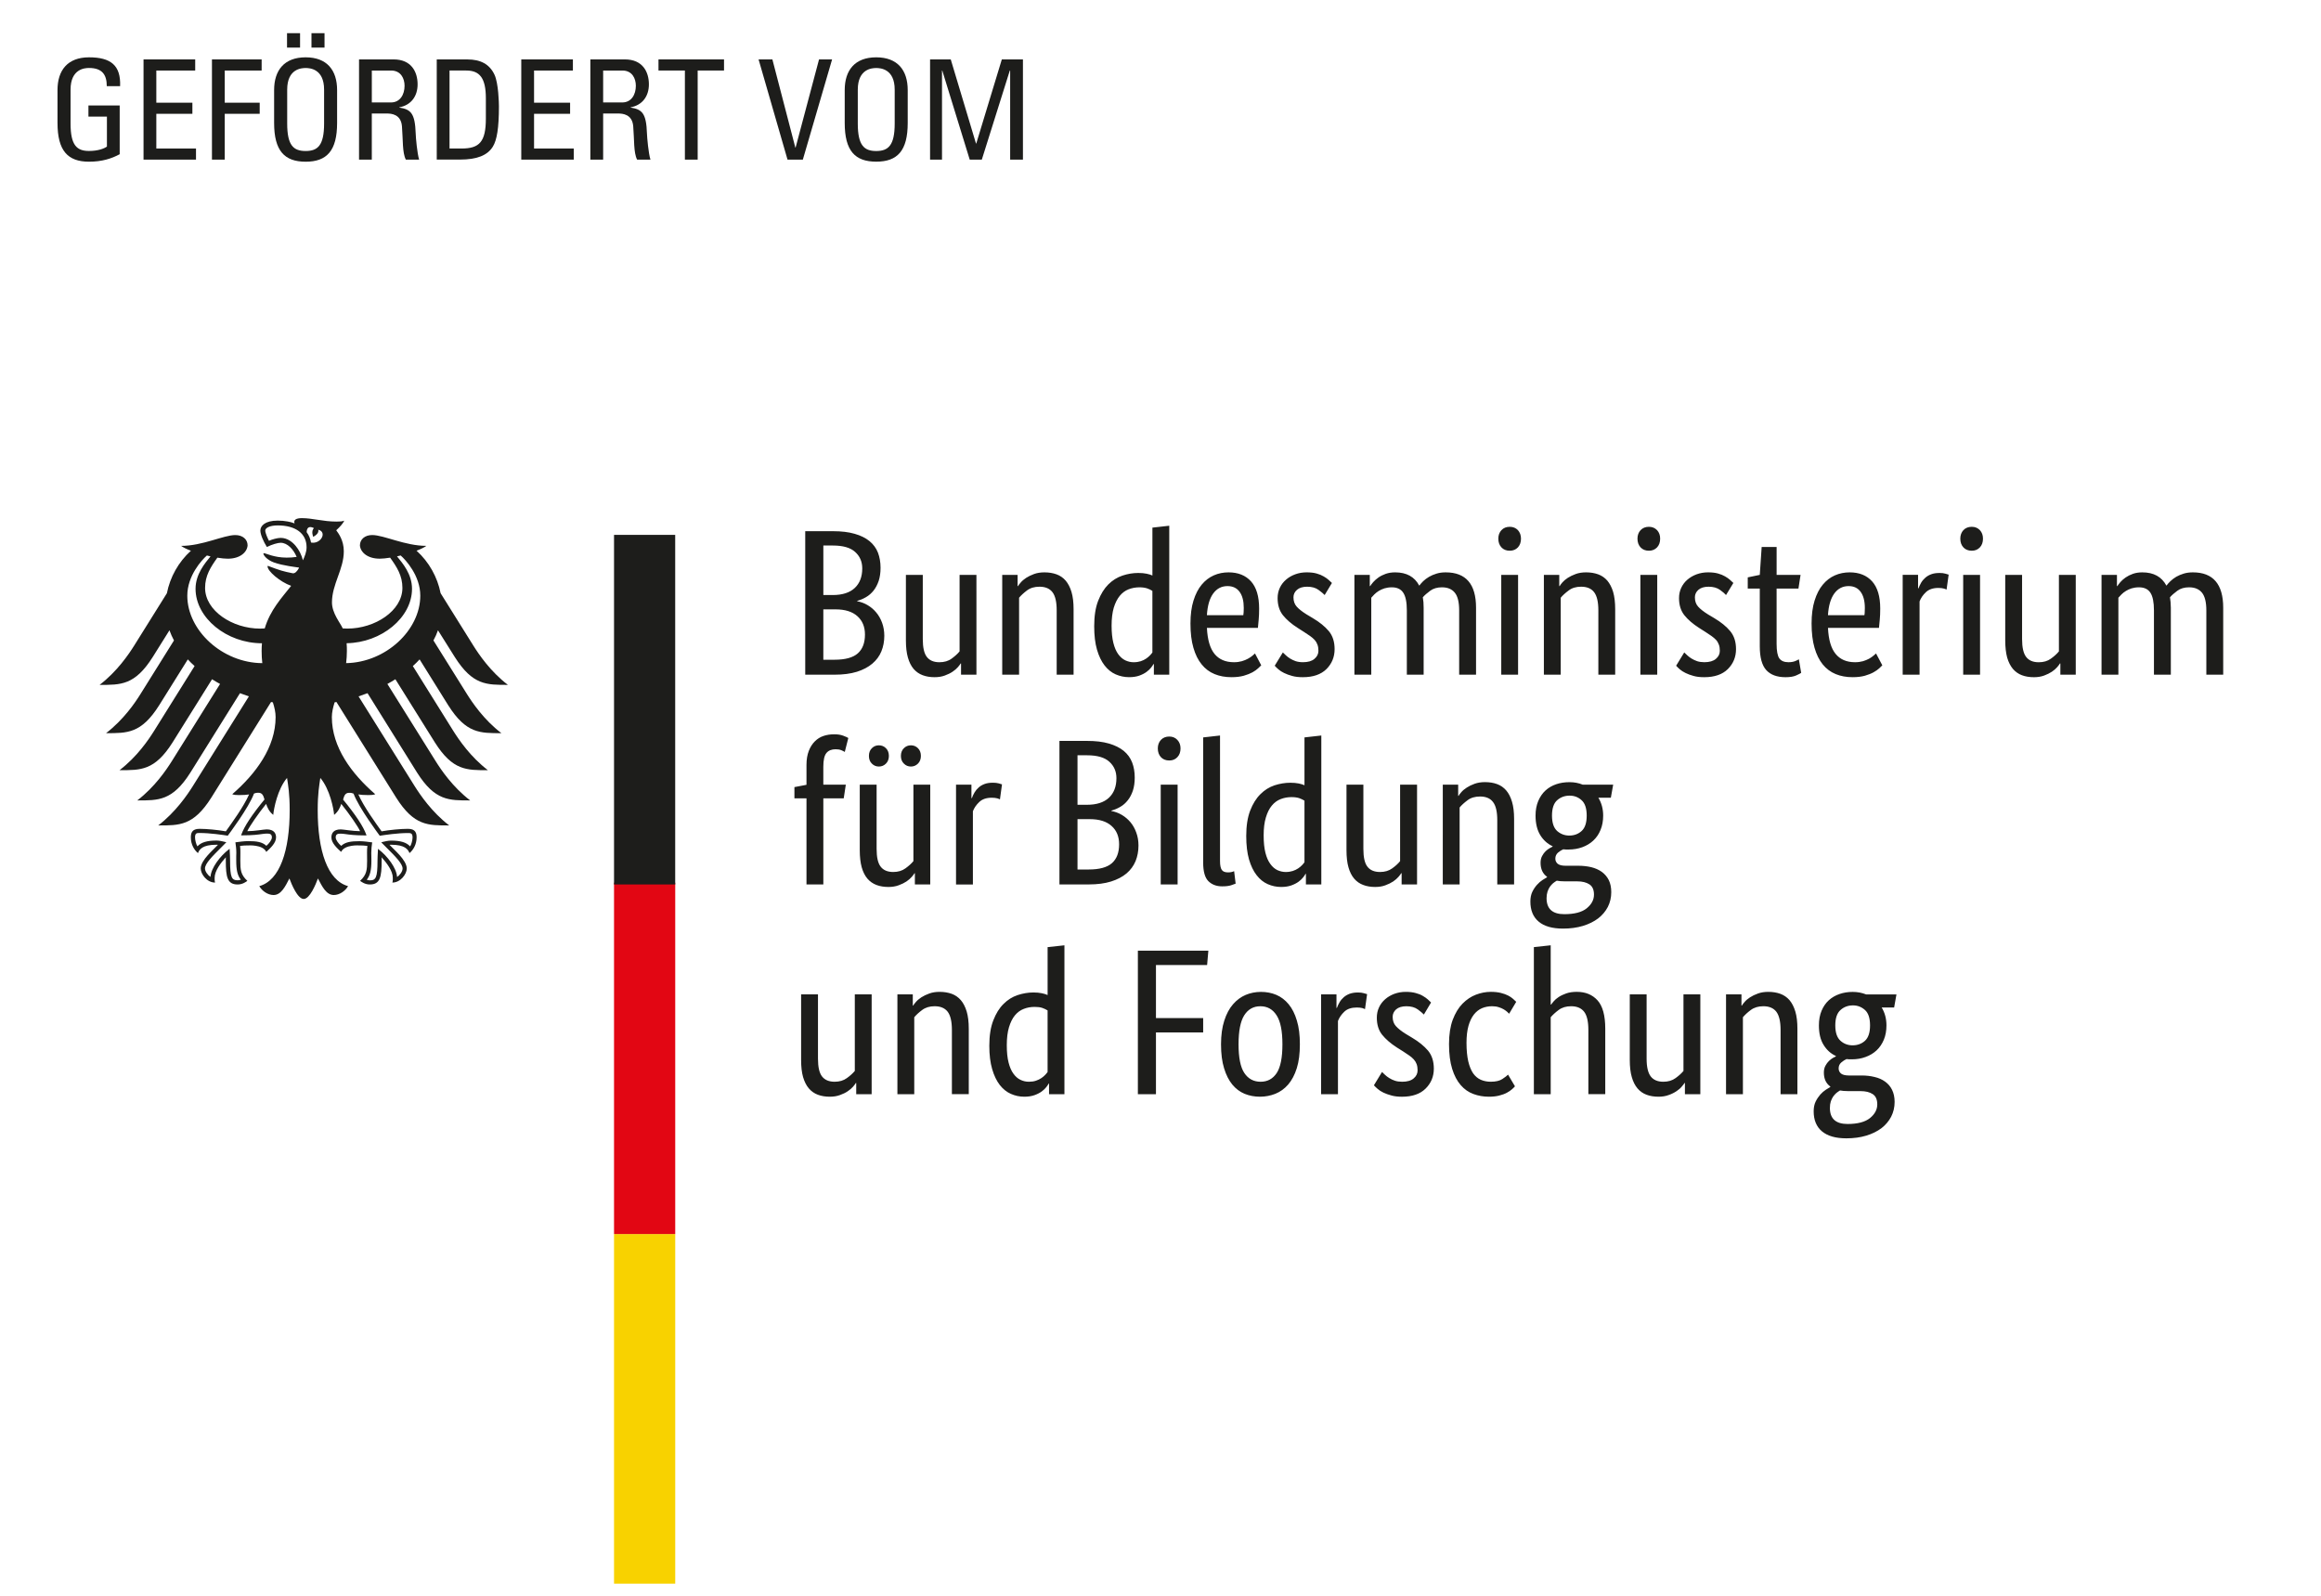 <?xml version="1.0" encoding="UTF-8"?>
<!-- Generator: Adobe Illustrator 16.0.3, SVG Export Plug-In . SVG Version: 6.00 Build 0)  -->
<svg xmlns="http://www.w3.org/2000/svg" xmlns:xlink="http://www.w3.org/1999/xlink" version="1.1" id="Ebene_4" x="0px" y="0px" width="145.456px" height="100px" viewBox="0 0 145.456 100" xml:space="preserve">
<g>
	<defs>
		<rect id="SVGID_1_" x="-12.854" y="-6.775" width="225.382" height="154.949"></rect>
	</defs>
	<clipPath id="SVGID_2_">
		<use xlink:href="#SVGID_1_" overflow="visible"></use>
	</clipPath>
	<path clip-path="url(#SVGID_2_)" fill="#1D1D1B" d="M55.184,35.581c0,0.312-0.04,0.585-0.117,0.822   c-0.081,0.234-0.186,0.436-0.32,0.606c-0.137,0.169-0.291,0.307-0.471,0.41c-0.177,0.104-0.361,0.181-0.554,0.234v0.025   c0.235,0.045,0.456,0.126,0.66,0.249c0.204,0.122,0.383,0.274,0.532,0.456c0.153,0.181,0.276,0.396,0.367,0.645   c0.09,0.25,0.138,0.519,0.138,0.816c0,0.356-0.063,0.68-0.184,0.975c-0.121,0.297-0.312,0.554-0.569,0.771   c-0.255,0.216-0.578,0.386-0.969,0.509c-0.394,0.121-0.856,0.181-1.395,0.181h-1.838v-8.992H52.2c0.529,0,0.983,0.053,1.36,0.163   c0.378,0.107,0.69,0.261,0.932,0.46c0.244,0.201,0.419,0.442,0.529,0.722C55.129,34.919,55.184,35.234,55.184,35.581 M54.037,35.62   c0-0.42-0.147-0.761-0.444-1.03c-0.294-0.27-0.762-0.404-1.393-0.404h-0.601v3.103h0.586c0.609,0,1.07-0.149,1.384-0.444   C53.882,36.55,54.037,36.14,54.037,35.62 M54.207,39.765c0-0.486-0.159-0.871-0.477-1.153c-0.317-0.283-0.77-0.425-1.362-0.425   h-0.77v3.156h0.705c0.668,0,1.153-0.133,1.453-0.397C54.058,40.679,54.207,40.284,54.207,39.765 M61.193,42.28h-0.965v-0.703   h-0.025c-0.028,0.051-0.083,0.128-0.169,0.227C59.946,41.906,59.836,42,59.7,42.092c-0.134,0.091-0.296,0.171-0.489,0.241   c-0.19,0.07-0.403,0.104-0.639,0.104c-0.278,0-0.527-0.04-0.748-0.124c-0.221-0.081-0.413-0.215-0.569-0.396   c-0.157-0.185-0.274-0.421-0.357-0.712c-0.083-0.292-0.125-0.648-0.125-1.074v-4.106h1.058v4.027c0,0.521,0.083,0.894,0.253,1.113   c0.17,0.223,0.434,0.335,0.788,0.335c0.304,0,0.562-0.075,0.77-0.229c0.208-0.151,0.374-0.302,0.495-0.452v-4.794h1.056V42.28z    M66.222,42.28v-4.027c0-0.53-0.086-0.909-0.264-1.142c-0.178-0.231-0.45-0.344-0.814-0.344c-0.313,0-0.575,0.077-0.785,0.236   c-0.206,0.155-0.371,0.308-0.493,0.454v4.823h-1.057v-6.255h0.964v0.703H63.8c0.026-0.053,0.083-0.127,0.171-0.227   c0.086-0.102,0.199-0.197,0.338-0.289c0.136-0.089,0.305-0.17,0.494-0.24c0.193-0.07,0.408-0.104,0.652-0.104   c0.28,0,0.531,0.042,0.756,0.123c0.227,0.083,0.419,0.215,0.575,0.396c0.155,0.184,0.278,0.419,0.365,0.71   c0.087,0.293,0.13,0.65,0.13,1.078v4.104H66.222z M68.573,39.245c0-0.635,0.081-1.166,0.247-1.592   c0.166-0.425,0.377-0.769,0.638-1.029s0.559-0.444,0.887-0.554c0.331-0.11,0.661-0.164,0.989-0.164c0.2,0,0.375,0.015,0.523,0.047   c0.147,0.03,0.27,0.068,0.364,0.112v-3l1.056-0.119v9.333h-0.964v-0.663h-0.025c-0.027,0.053-0.074,0.121-0.145,0.215   c-0.069,0.091-0.164,0.181-0.286,0.272c-0.121,0.09-0.274,0.17-0.456,0.236c-0.183,0.065-0.396,0.097-0.639,0.097   c-0.295,0-0.575-0.059-0.843-0.176c-0.264-0.115-0.498-0.304-0.696-0.559c-0.2-0.257-0.358-0.587-0.476-0.99   C68.63,40.307,68.573,39.817,68.573,39.245 M71.047,41.5c0.164,0,0.313-0.023,0.444-0.064c0.133-0.045,0.244-0.1,0.338-0.165   c0.096-0.066,0.176-0.132,0.241-0.202c0.067-0.07,0.116-0.13,0.15-0.181v-3.859c-0.095-0.063-0.207-0.114-0.333-0.158   c-0.126-0.041-0.285-0.066-0.475-0.066c-0.244,0-0.472,0.042-0.686,0.125c-0.212,0.083-0.396,0.221-0.552,0.409   c-0.157,0.192-0.281,0.44-0.375,0.744c-0.089,0.304-0.136,0.68-0.136,1.122c0,0.433,0.038,0.797,0.112,1.088   c0.073,0.29,0.175,0.524,0.304,0.703c0.132,0.18,0.279,0.306,0.446,0.386C70.692,41.46,70.866,41.5,71.047,41.5 M78.909,38.136   c0,0.27-0.009,0.502-0.028,0.697c-0.017,0.195-0.031,0.366-0.048,0.514h-3.196c0.035,0.739,0.194,1.283,0.477,1.631   c0.282,0.345,0.689,0.521,1.219,0.521c0.183,0,0.35-0.023,0.493-0.064c0.148-0.045,0.278-0.096,0.385-0.157   c0.112-0.061,0.202-0.123,0.278-0.186c0.071-0.058,0.125-0.107,0.161-0.142l0.391,0.743c-0.044,0.043-0.11,0.106-0.196,0.189   c-0.085,0.081-0.205,0.165-0.35,0.248c-0.149,0.081-0.331,0.153-0.548,0.216c-0.22,0.06-0.476,0.091-0.771,0.091   c-0.392,0-0.745-0.064-1.062-0.195c-0.318-0.13-0.587-0.333-0.807-0.607c-0.224-0.272-0.396-0.62-0.517-1.042   c-0.124-0.422-0.184-0.927-0.184-1.52c0-0.554,0.063-1.034,0.19-1.438c0.126-0.404,0.298-0.739,0.515-0.998   c0.217-0.261,0.471-0.454,0.756-0.58c0.285-0.127,0.595-0.189,0.926-0.189c0.598,0,1.068,0.189,1.409,0.566   C78.739,36.811,78.909,37.378,78.909,38.136 M76.927,36.728c-0.373,0-0.673,0.157-0.898,0.468   c-0.229,0.314-0.357,0.768-0.393,1.357h2.282c0.01-0.045,0.016-0.106,0.02-0.189c0.004-0.083,0.008-0.17,0.008-0.268   c0-0.435-0.087-0.77-0.262-1.009S77.257,36.728,76.927,36.728 M83.016,37.289c-0.071-0.079-0.199-0.185-0.381-0.32   c-0.181-0.134-0.42-0.202-0.716-0.202c-0.275,0-0.492,0.066-0.638,0.195c-0.148,0.13-0.22,0.287-0.22,0.469   c0,0.236,0.064,0.427,0.199,0.58c0.135,0.154,0.341,0.316,0.62,0.49l0.391,0.234c0.427,0.251,0.76,0.525,1.005,0.814   c0.243,0.293,0.363,0.669,0.363,1.129c0,0.495-0.173,0.912-0.513,1.253c-0.344,0.337-0.838,0.506-1.48,0.506   c-0.253,0-0.474-0.024-0.665-0.078c-0.193-0.052-0.358-0.113-0.504-0.184c-0.143-0.07-0.264-0.146-0.356-0.227   c-0.096-0.083-0.173-0.159-0.235-0.23l0.509-0.832c0.052,0.051,0.115,0.111,0.19,0.181c0.073,0.07,0.162,0.136,0.266,0.202   c0.104,0.064,0.222,0.119,0.351,0.165c0.133,0.042,0.282,0.064,0.457,0.064c0.312,0,0.555-0.07,0.715-0.209   c0.168-0.138,0.251-0.308,0.251-0.506c0-0.15-0.021-0.279-0.061-0.386c-0.038-0.108-0.097-0.208-0.176-0.295   c-0.079-0.085-0.173-0.167-0.288-0.248c-0.11-0.077-0.241-0.164-0.389-0.259l-0.39-0.249c-0.393-0.251-0.698-0.516-0.922-0.794   c-0.219-0.278-0.332-0.635-0.332-1.068c0-0.236,0.047-0.452,0.138-0.647s0.221-0.366,0.387-0.509   c0.163-0.143,0.356-0.256,0.579-0.338c0.221-0.081,0.459-0.123,0.71-0.123c0.243,0,0.45,0.022,0.625,0.071   c0.175,0.048,0.323,0.109,0.448,0.184c0.127,0.072,0.232,0.147,0.313,0.221c0.084,0.072,0.15,0.136,0.205,0.189L83.016,37.289z    M88.166,42.28v-4.027c0-0.513-0.075-0.883-0.225-1.108c-0.147-0.227-0.386-0.34-0.716-0.34c-0.174,0-0.327,0.025-0.464,0.066   c-0.132,0.044-0.252,0.098-0.358,0.163c-0.103,0.064-0.196,0.138-0.273,0.215c-0.079,0.08-0.144,0.147-0.193,0.208v4.823h-1.057   v-6.255h0.964v0.703h0.026c0.043-0.07,0.106-0.155,0.195-0.255c0.088-0.099,0.194-0.193,0.325-0.286   c0.129-0.09,0.282-0.166,0.456-0.228c0.176-0.061,0.371-0.091,0.588-0.091c0.711,0,1.217,0.276,1.51,0.833   c0.063-0.084,0.146-0.177,0.247-0.28c0.106-0.1,0.226-0.191,0.368-0.274c0.139-0.081,0.293-0.148,0.468-0.2   c0.172-0.054,0.366-0.079,0.573-0.079c1.271,0,1.903,0.739,1.903,2.215v4.197h-1.058v-4.027c0-0.513-0.089-0.883-0.271-1.108   c-0.182-0.227-0.453-0.34-0.808-0.34c-0.296,0-0.54,0.072-0.736,0.216c-0.196,0.146-0.353,0.28-0.463,0.41   c0.017,0.097,0.031,0.2,0.04,0.308c0.009,0.108,0.012,0.225,0.012,0.345v4.197H88.166z M95.137,42.28h-1.054v-6.255h1.054V42.28z    M94.615,34.512c-0.216,0-0.389-0.069-0.52-0.209c-0.13-0.138-0.196-0.321-0.196-0.548c0-0.216,0.066-0.393,0.196-0.533   c0.131-0.139,0.304-0.209,0.52-0.209c0.208,0,0.38,0.07,0.512,0.209c0.127,0.14,0.192,0.317,0.192,0.533   c0,0.227-0.065,0.41-0.192,0.548C94.995,34.443,94.823,34.512,94.615,34.512 M100.168,42.28v-4.027c0-0.53-0.087-0.909-0.265-1.142   c-0.177-0.231-0.45-0.344-0.816-0.344c-0.314,0-0.573,0.077-0.779,0.236c-0.211,0.155-0.375,0.308-0.498,0.454v4.823h-1.056v-6.255   h0.964v0.703h0.026c0.027-0.053,0.084-0.127,0.167-0.227c0.089-0.102,0.202-0.197,0.342-0.289c0.138-0.089,0.305-0.17,0.495-0.24   c0.191-0.07,0.408-0.104,0.652-0.104c0.279,0,0.529,0.042,0.754,0.123c0.228,0.083,0.417,0.215,0.576,0.396   c0.153,0.184,0.278,0.419,0.365,0.71c0.084,0.293,0.128,0.65,0.128,1.078v4.104H100.168z M103.858,42.28h-1.056v-6.255h1.056V42.28   z M103.336,34.512c-0.216,0-0.389-0.069-0.522-0.209c-0.128-0.138-0.194-0.321-0.194-0.548c0-0.216,0.066-0.393,0.194-0.533   c0.134-0.139,0.307-0.209,0.522-0.209c0.207,0,0.377,0.07,0.511,0.209c0.131,0.14,0.194,0.317,0.194,0.533   c0,0.227-0.063,0.41-0.194,0.548C103.713,34.443,103.543,34.512,103.336,34.512 M108.17,37.289   c-0.066-0.079-0.191-0.185-0.374-0.32c-0.185-0.134-0.425-0.202-0.719-0.202c-0.278,0-0.49,0.066-0.639,0.195   c-0.147,0.13-0.219,0.287-0.219,0.469c0,0.236,0.063,0.427,0.199,0.58c0.136,0.154,0.341,0.316,0.62,0.49l0.393,0.234   c0.424,0.251,0.759,0.525,1,0.814c0.244,0.293,0.365,0.669,0.365,1.129c0,0.495-0.173,0.912-0.515,1.253   c-0.342,0.337-0.835,0.506-1.477,0.506c-0.254,0-0.477-0.024-0.666-0.078c-0.192-0.052-0.359-0.113-0.502-0.184   c-0.143-0.07-0.264-0.146-0.358-0.227c-0.096-0.083-0.174-0.159-0.235-0.23l0.508-0.832c0.053,0.051,0.116,0.111,0.191,0.181   c0.074,0.07,0.162,0.136,0.266,0.202c0.104,0.064,0.223,0.119,0.352,0.165c0.13,0.042,0.285,0.064,0.455,0.064   c0.313,0,0.555-0.07,0.719-0.209c0.166-0.138,0.247-0.308,0.247-0.506c0-0.15-0.019-0.279-0.06-0.386   c-0.039-0.108-0.095-0.208-0.174-0.295c-0.08-0.085-0.177-0.167-0.29-0.248c-0.109-0.077-0.241-0.164-0.388-0.259l-0.392-0.249   c-0.391-0.251-0.698-0.516-0.92-0.794c-0.22-0.278-0.333-0.635-0.333-1.068c0-0.236,0.046-0.452,0.138-0.647   s0.218-0.366,0.385-0.509c0.165-0.143,0.359-0.256,0.58-0.338c0.224-0.081,0.46-0.123,0.711-0.123c0.245,0,0.449,0.022,0.624,0.071   c0.175,0.048,0.325,0.109,0.451,0.184c0.127,0.072,0.23,0.147,0.312,0.221c0.083,0.072,0.153,0.136,0.205,0.189L108.17,37.289z    M112.708,36.884h-1.369v3.466c0,0.446,0.058,0.747,0.17,0.907c0.113,0.161,0.307,0.242,0.574,0.242   c0.156,0,0.294-0.023,0.404-0.064c0.113-0.045,0.194-0.085,0.247-0.119l0.145,0.849c-0.041,0.034-0.15,0.089-0.314,0.163   c-0.166,0.073-0.386,0.11-0.662,0.11c-0.539,0-0.945-0.15-1.214-0.448c-0.271-0.3-0.404-0.797-0.404-1.493v-3.612h-0.754v-0.703   l0.754-0.157l0.118-1.746h0.937v1.746h1.501L112.708,36.884z M117.833,38.136c0,0.27-0.01,0.502-0.029,0.697   c-0.015,0.195-0.034,0.366-0.049,0.514h-3.196c0.034,0.739,0.193,1.283,0.479,1.631c0.281,0.345,0.688,0.521,1.216,0.521   c0.182,0,0.348-0.023,0.498-0.064c0.147-0.045,0.27-0.096,0.384-0.157c0.105-0.061,0.2-0.123,0.271-0.186   c0.075-0.058,0.131-0.107,0.164-0.142l0.393,0.743c-0.044,0.043-0.11,0.106-0.194,0.189c-0.088,0.081-0.207,0.165-0.356,0.248   c-0.144,0.081-0.329,0.153-0.543,0.216c-0.219,0.06-0.475,0.091-0.771,0.091c-0.389,0-0.743-0.064-1.061-0.195   c-0.316-0.13-0.587-0.333-0.81-0.607c-0.221-0.272-0.393-0.62-0.514-1.042c-0.122-0.422-0.184-0.927-0.184-1.52   c0-0.554,0.063-1.034,0.189-1.438c0.126-0.404,0.296-0.739,0.515-0.998c0.217-0.261,0.469-0.454,0.755-0.58   c0.288-0.127,0.598-0.189,0.928-0.189c0.598,0,1.068,0.189,1.408,0.566C117.664,36.811,117.833,37.378,117.833,38.136    M115.852,36.728c-0.375,0-0.673,0.157-0.9,0.468c-0.227,0.314-0.359,0.768-0.394,1.357h2.282c0.009-0.045,0.02-0.106,0.021-0.189   c0.005-0.083,0.008-0.17,0.008-0.268c0-0.435-0.09-0.77-0.264-1.009C116.431,36.847,116.18,36.728,115.852,36.728 M121.991,36.948   c-0.025-0.017-0.084-0.038-0.168-0.064c-0.088-0.026-0.206-0.04-0.353-0.04c-0.328,0-0.591,0.091-0.776,0.267   c-0.188,0.177-0.319,0.374-0.396,0.58v4.588h-1.058v-6.255h0.964v0.846h0.024c0.048-0.121,0.104-0.241,0.17-0.357   c0.07-0.119,0.16-0.222,0.264-0.313c0.105-0.091,0.227-0.162,0.37-0.215c0.143-0.053,0.315-0.079,0.517-0.079   c0.148,0,0.267,0.013,0.355,0.041c0.092,0.025,0.163,0.048,0.217,0.063L121.991,36.948z M124.089,42.28h-1.057v-6.255h1.057V42.28z    M123.57,34.512c-0.219,0-0.393-0.069-0.525-0.209c-0.128-0.138-0.194-0.321-0.194-0.548c0-0.216,0.066-0.393,0.194-0.533   c0.133-0.139,0.307-0.209,0.525-0.209c0.207,0,0.375,0.07,0.508,0.209c0.131,0.14,0.194,0.317,0.194,0.533   c0,0.227-0.063,0.41-0.194,0.548C123.945,34.443,123.777,34.512,123.57,34.512 M130.084,42.28h-0.962v-0.703h-0.028   c-0.024,0.051-0.084,0.128-0.168,0.227c-0.087,0.102-0.199,0.196-0.333,0.289c-0.137,0.091-0.299,0.171-0.489,0.241   s-0.404,0.104-0.637,0.104c-0.28,0-0.531-0.04-0.754-0.124c-0.22-0.081-0.407-0.215-0.565-0.396   c-0.153-0.185-0.276-0.421-0.36-0.712c-0.078-0.292-0.121-0.648-0.121-1.074v-4.106h1.056v4.027c0,0.521,0.085,0.894,0.254,1.113   c0.169,0.223,0.432,0.335,0.789,0.335c0.307,0,0.561-0.075,0.768-0.229c0.211-0.151,0.375-0.302,0.497-0.452v-4.794h1.055V42.28z    M134.987,42.28v-4.027c0-0.513-0.074-0.883-0.222-1.108c-0.146-0.227-0.387-0.34-0.715-0.34c-0.175,0-0.328,0.025-0.466,0.066   c-0.134,0.044-0.253,0.098-0.355,0.163c-0.108,0.064-0.197,0.138-0.276,0.215c-0.077,0.08-0.144,0.147-0.195,0.208v4.823h-1.056   v-6.255h0.966v0.703h0.026c0.042-0.07,0.108-0.155,0.193-0.255c0.087-0.099,0.196-0.193,0.327-0.286   c0.13-0.09,0.283-0.166,0.456-0.228c0.173-0.061,0.369-0.091,0.587-0.091c0.713,0,1.215,0.276,1.512,0.833   c0.06-0.084,0.144-0.177,0.249-0.28c0.102-0.1,0.225-0.191,0.362-0.274c0.141-0.081,0.298-0.148,0.469-0.2   c0.176-0.054,0.367-0.079,0.577-0.079c1.266,0,1.901,0.739,1.901,2.215v4.197h-1.057v-4.027c0-0.513-0.091-0.883-0.271-1.108   c-0.184-0.227-0.453-0.34-0.81-0.34c-0.294,0-0.54,0.072-0.736,0.216c-0.197,0.146-0.351,0.28-0.462,0.41   c0.015,0.097,0.03,0.2,0.038,0.308c0.009,0.108,0.016,0.225,0.016,0.345v4.197H134.987z M52.876,50.028h-1.278v5.397h-1.056v-5.397   h-0.756v-0.703l0.756-0.144v-1.251c0-0.338,0.05-0.631,0.145-0.875c0.095-0.242,0.221-0.442,0.379-0.597   c0.155-0.157,0.337-0.271,0.545-0.34c0.21-0.07,0.431-0.102,0.666-0.102c0.225,0,0.417,0.028,0.573,0.09   c0.159,0.059,0.261,0.108,0.313,0.142l-0.221,0.874c-0.052-0.035-0.127-0.072-0.223-0.112c-0.095-0.038-0.213-0.057-0.352-0.057   c-0.251,0-0.444,0.077-0.573,0.232c-0.133,0.159-0.197,0.446-0.197,0.864v1.121h1.41L52.876,50.028z M58.298,55.426h-0.963v-0.702   H57.31c-0.027,0.05-0.083,0.126-0.17,0.226c-0.087,0.1-0.197,0.196-0.333,0.289c-0.134,0.089-0.299,0.17-0.49,0.239   c-0.191,0.071-0.405,0.105-0.639,0.105c-0.278,0-0.53-0.041-0.75-0.125c-0.219-0.082-0.411-0.215-0.567-0.396   c-0.155-0.183-0.276-0.419-0.357-0.711c-0.081-0.292-0.123-0.649-0.123-1.074V49.17h1.056v4.027c0,0.521,0.083,0.894,0.253,1.112   c0.168,0.222,0.431,0.335,0.788,0.335c0.302,0,0.56-0.076,0.768-0.229c0.209-0.151,0.376-0.302,0.497-0.452V49.17h1.055V55.426z    M55.706,47.369c0,0.202-0.063,0.363-0.182,0.482c-0.123,0.123-0.27,0.185-0.446,0.185c-0.172,0-0.321-0.062-0.44-0.185   c-0.123-0.119-0.183-0.28-0.183-0.482c0-0.198,0.061-0.361,0.183-0.481c0.119-0.122,0.269-0.182,0.44-0.182   c0.176,0,0.323,0.06,0.446,0.182C55.643,47.008,55.706,47.171,55.706,47.369 M57.712,47.369c0,0.202-0.063,0.363-0.182,0.482   c-0.123,0.123-0.272,0.185-0.443,0.185c-0.174,0-0.322-0.062-0.442-0.185c-0.123-0.119-0.186-0.28-0.186-0.482   c0-0.198,0.063-0.361,0.186-0.481c0.121-0.122,0.269-0.182,0.442-0.182c0.171,0,0.321,0.06,0.443,0.182   C57.65,47.008,57.712,47.171,57.712,47.369 M62.666,50.095c-0.027-0.018-0.083-0.04-0.17-0.066   c-0.084-0.025-0.203-0.038-0.35-0.038c-0.331,0-0.589,0.089-0.777,0.268c-0.187,0.177-0.319,0.371-0.398,0.579v4.589h-1.057V49.17   h0.965v0.844h0.029c0.042-0.118,0.098-0.24,0.168-0.357c0.07-0.118,0.156-0.221,0.26-0.312c0.104-0.093,0.229-0.164,0.373-0.217   c0.142-0.053,0.314-0.078,0.515-0.078c0.147,0,0.266,0.014,0.357,0.039c0.092,0.027,0.161,0.048,0.214,0.064L62.666,50.095z    M71.113,48.726c0,0.312-0.039,0.586-0.116,0.82c-0.078,0.234-0.186,0.438-0.32,0.606c-0.134,0.17-0.291,0.309-0.468,0.41   c-0.181,0.106-0.365,0.184-0.557,0.234v0.027c0.234,0.045,0.456,0.126,0.658,0.247c0.206,0.123,0.384,0.276,0.537,0.457   c0.152,0.182,0.274,0.399,0.363,0.647c0.092,0.247,0.138,0.518,0.138,0.813c0,0.356-0.063,0.681-0.182,0.975   c-0.125,0.3-0.313,0.555-0.566,0.771c-0.258,0.216-0.581,0.386-0.972,0.508c-0.392,0.122-0.856,0.183-1.396,0.183h-1.837v-8.994   h1.731c0.531,0,0.985,0.053,1.362,0.163c0.381,0.11,0.69,0.263,0.935,0.461c0.242,0.2,0.417,0.444,0.527,0.724   C71.06,48.063,71.113,48.378,71.113,48.726 M69.966,48.766c0-0.42-0.147-0.762-0.444-1.03c-0.295-0.271-0.76-0.405-1.395-0.405   h-0.6v3.102h0.588c0.608,0,1.066-0.147,1.382-0.442C69.811,49.694,69.966,49.286,69.966,48.766 M70.134,52.91   c0-0.487-0.156-0.871-0.475-1.152c-0.316-0.284-0.771-0.425-1.362-0.425h-0.77v3.155h0.705c0.669,0,1.153-0.134,1.452-0.397   C69.985,53.824,70.134,53.43,70.134,52.91 M73.8,55.426h-1.058V49.17H73.8V55.426z M73.277,47.657   c-0.218,0-0.391-0.069-0.523-0.208c-0.128-0.138-0.195-0.323-0.195-0.55c0-0.213,0.067-0.393,0.195-0.533   c0.133-0.138,0.306-0.21,0.523-0.21c0.21,0,0.378,0.072,0.507,0.21c0.133,0.14,0.199,0.319,0.199,0.533   c0,0.227-0.066,0.413-0.199,0.55C73.655,47.588,73.487,47.657,73.277,47.657 M76.458,53.964c0,0.262,0.039,0.447,0.112,0.551   c0.072,0.103,0.2,0.154,0.385,0.154c0.095,0,0.175-0.007,0.239-0.024c0.065-0.02,0.116-0.035,0.148-0.053l0.095,0.782   c-0.054,0.024-0.147,0.059-0.288,0.104c-0.14,0.045-0.327,0.066-0.561,0.066c-0.355,0-0.644-0.111-0.861-0.326   c-0.216-0.219-0.325-0.604-0.325-1.16v-7.847l1.056-0.119V53.964z M78.101,52.389c0-0.633,0.083-1.166,0.247-1.592   c0.164-0.423,0.378-0.769,0.64-1.027c0.259-0.261,0.557-0.446,0.885-0.556c0.33-0.107,0.663-0.162,0.99-0.162   c0.202,0,0.374,0.015,0.523,0.045c0.146,0.03,0.271,0.067,0.365,0.112v-2.998l1.055-0.119v9.334h-0.965v-0.665h-0.025   c-0.024,0.055-0.073,0.124-0.145,0.217c-0.069,0.091-0.164,0.182-0.285,0.272c-0.122,0.09-0.275,0.17-0.457,0.235   s-0.394,0.098-0.638,0.098c-0.298,0-0.577-0.06-0.843-0.177c-0.265-0.116-0.498-0.304-0.696-0.561   c-0.201-0.255-0.359-0.586-0.478-0.99C78.16,53.452,78.101,52.963,78.101,52.389 M80.577,54.645c0.167,0,0.315-0.024,0.443-0.065   c0.131-0.044,0.244-0.099,0.338-0.163c0.097-0.065,0.176-0.132,0.242-0.203c0.066-0.07,0.118-0.129,0.151-0.182v-3.859   c-0.095-0.061-0.206-0.111-0.332-0.157c-0.128-0.041-0.286-0.064-0.477-0.064c-0.244,0-0.473,0.042-0.684,0.125   c-0.214,0.082-0.397,0.219-0.555,0.409s-0.281,0.438-0.371,0.742c-0.094,0.305-0.139,0.68-0.139,1.121   c0,0.434,0.037,0.8,0.111,1.091c0.073,0.289,0.175,0.523,0.308,0.701c0.128,0.18,0.277,0.307,0.44,0.386   C80.22,54.603,80.395,54.645,80.577,54.645 M88.804,55.426h-0.965v-0.702H87.81c-0.025,0.05-0.082,0.126-0.168,0.226   c-0.087,0.1-0.198,0.196-0.333,0.289c-0.134,0.089-0.298,0.17-0.489,0.239c-0.188,0.071-0.402,0.105-0.64,0.105   c-0.275,0-0.526-0.041-0.745-0.125c-0.224-0.082-0.413-0.215-0.569-0.396c-0.156-0.183-0.276-0.419-0.358-0.711   c-0.084-0.292-0.124-0.649-0.124-1.074V49.17h1.058v4.027c0,0.521,0.082,0.894,0.252,1.112c0.169,0.222,0.43,0.335,0.791,0.335   c0.303,0,0.557-0.076,0.768-0.229c0.208-0.151,0.375-0.302,0.491-0.452V49.17h1.062V55.426z M93.833,55.426v-4.027   c0-0.529-0.087-0.911-0.268-1.141c-0.174-0.231-0.447-0.344-0.81-0.344c-0.314,0-0.578,0.077-0.784,0.234   c-0.209,0.156-0.377,0.308-0.497,0.455v4.823h-1.055V49.17h0.964v0.703h0.026c0.024-0.053,0.082-0.129,0.169-0.229   c0.085-0.101,0.198-0.194,0.341-0.287c0.138-0.091,0.302-0.172,0.492-0.24c0.193-0.07,0.41-0.104,0.651-0.104   c0.28,0,0.533,0.04,0.758,0.123c0.228,0.083,0.417,0.216,0.573,0.397c0.157,0.182,0.278,0.42,0.364,0.711   c0.088,0.292,0.131,0.649,0.131,1.075v4.106H93.833z M100.951,49.99h-0.782c0.2,0.331,0.301,0.705,0.301,1.121   c0,0.33-0.053,0.629-0.164,0.894c-0.106,0.265-0.258,0.487-0.455,0.671c-0.196,0.182-0.428,0.321-0.691,0.416   c-0.266,0.097-0.55,0.144-0.851,0.144h-0.174c-0.051,0-0.108-0.004-0.168-0.013c-0.103,0.043-0.212,0.113-0.327,0.207   c-0.111,0.099-0.168,0.224-0.168,0.38c0,0.131,0.052,0.236,0.148,0.32c0.101,0.081,0.266,0.123,0.491,0.123h0.795   c0.295,0,0.567,0.031,0.822,0.091c0.249,0.063,0.471,0.16,0.655,0.292c0.188,0.137,0.333,0.307,0.439,0.517   c0.103,0.21,0.155,0.461,0.155,0.755c0,0.339-0.073,0.648-0.216,0.928c-0.144,0.276-0.345,0.516-0.607,0.718   c-0.261,0.197-0.577,0.354-0.948,0.468c-0.377,0.113-0.792,0.17-1.254,0.17c-0.669,0-1.18-0.146-1.525-0.438   c-0.347-0.291-0.519-0.711-0.519-1.259c0-0.232,0.04-0.437,0.12-0.604c0.083-0.17,0.181-0.317,0.295-0.443   c0.113-0.125,0.229-0.227,0.344-0.3c0.119-0.072,0.215-0.134,0.284-0.174v-0.029c-0.272-0.196-0.404-0.49-0.404-0.875   c0-0.163,0.029-0.305,0.097-0.428c0.065-0.121,0.138-0.222,0.221-0.301c0.082-0.076,0.166-0.14,0.249-0.187   c0.082-0.05,0.144-0.081,0.187-0.099v-0.024c-0.321-0.149-0.581-0.382-0.775-0.699s-0.294-0.724-0.294-1.219   c0-0.348,0.058-0.654,0.171-0.921c0.113-0.262,0.264-0.483,0.455-0.657c0.193-0.174,0.415-0.304,0.674-0.391   c0.254-0.087,0.529-0.128,0.828-0.128c0.295,0,0.571,0.051,0.832,0.157h1.905L100.951,49.99z M98.043,55.23   c-0.18,0-0.343-0.013-0.48-0.041c-0.079,0.045-0.156,0.098-0.229,0.157c-0.071,0.062-0.141,0.136-0.202,0.223   s-0.107,0.187-0.149,0.305c-0.038,0.119-0.06,0.257-0.06,0.411c0,0.67,0.371,1.003,1.108,1.003c0.637,0,1.105-0.122,1.407-0.367   c0.306-0.25,0.456-0.535,0.456-0.857c0-0.305-0.093-0.518-0.286-0.644c-0.192-0.125-0.445-0.189-0.769-0.189H98.043z    M99.438,51.111c0-0.451-0.107-0.775-0.32-0.964c-0.21-0.193-0.461-0.287-0.749-0.287c-0.303,0-0.564,0.094-0.782,0.287   c-0.214,0.188-0.324,0.513-0.324,0.964c0,0.452,0.11,0.772,0.324,0.966c0.218,0.19,0.472,0.285,0.758,0.285   c0.305,0,0.563-0.095,0.773-0.285C99.331,51.884,99.438,51.563,99.438,51.111 M54.625,68.569h-0.966v-0.701h-0.026   c-0.026,0.049-0.083,0.127-0.168,0.226c-0.089,0.104-0.199,0.195-0.333,0.287c-0.134,0.093-0.301,0.174-0.489,0.241   c-0.191,0.071-0.404,0.105-0.639,0.105c-0.278,0-0.527-0.041-0.75-0.124c-0.222-0.083-0.411-0.216-0.566-0.398   c-0.156-0.184-0.275-0.419-0.36-0.71c-0.083-0.29-0.123-0.648-0.123-1.072v-4.108h1.057v4.029c0,0.521,0.083,0.891,0.252,1.11   c0.17,0.221,0.434,0.335,0.791,0.335c0.304,0,0.561-0.076,0.769-0.229c0.208-0.15,0.373-0.3,0.496-0.448v-4.798h1.056V68.569z    M59.655,68.569v-4.027c0-0.529-0.089-0.909-0.266-1.142c-0.178-0.229-0.452-0.343-0.817-0.343c-0.312,0-0.571,0.079-0.78,0.235   c-0.21,0.155-0.374,0.309-0.496,0.454v4.822H56.24v-6.255h0.964v0.703h0.026c0.025-0.052,0.082-0.127,0.169-0.226   c0.087-0.104,0.202-0.197,0.338-0.289c0.14-0.091,0.307-0.172,0.5-0.241c0.189-0.07,0.404-0.104,0.65-0.104   c0.277,0,0.529,0.042,0.756,0.123c0.227,0.082,0.416,0.218,0.572,0.397c0.157,0.183,0.278,0.421,0.367,0.713   c0.086,0.29,0.13,0.649,0.13,1.076v4.103H59.655z M62,65.536c0-0.635,0.083-1.168,0.25-1.593c0.164-0.426,0.377-0.771,0.639-1.028   c0.259-0.262,0.555-0.446,0.884-0.556c0.331-0.109,0.662-0.165,0.994-0.165c0.197,0,0.373,0.018,0.521,0.048   s0.268,0.068,0.365,0.113v-3.002l1.054-0.114v9.33h-0.964v-0.663h-0.026c-0.024,0.053-0.074,0.125-0.143,0.217   c-0.069,0.09-0.163,0.18-0.286,0.271c-0.124,0.092-0.274,0.169-0.457,0.235c-0.184,0.065-0.396,0.098-0.639,0.098   c-0.295,0-0.574-0.06-0.841-0.178c-0.263-0.115-0.498-0.304-0.697-0.559c-0.198-0.258-0.357-0.586-0.475-0.991   C62.061,66.597,62,66.108,62,65.536 M64.479,67.789c0.164,0,0.313-0.021,0.441-0.064c0.133-0.045,0.244-0.099,0.341-0.164   c0.096-0.065,0.176-0.133,0.242-0.203c0.063-0.069,0.115-0.128,0.149-0.181v-3.858c-0.097-0.061-0.206-0.112-0.333-0.157   c-0.125-0.044-0.285-0.063-0.476-0.063c-0.244,0-0.471,0.039-0.685,0.125c-0.214,0.08-0.397,0.217-0.556,0.407   c-0.155,0.19-0.277,0.438-0.37,0.744c-0.091,0.302-0.137,0.679-0.137,1.121c0,0.436,0.036,0.797,0.112,1.09   c0.074,0.289,0.174,0.524,0.306,0.701c0.13,0.18,0.276,0.306,0.444,0.384C64.121,67.749,64.296,67.789,64.479,67.789 M71.31,68.569   v-8.993h4.417l-0.078,0.898h-3.206v3.324h2.959v0.9h-2.959v3.87H71.31z M76.521,65.442c0-0.574,0.069-1.068,0.205-1.485   c0.133-0.418,0.317-0.759,0.547-1.023c0.231-0.266,0.495-0.461,0.795-0.588c0.299-0.124,0.618-0.188,0.959-0.188   c0.347,0,0.669,0.064,0.964,0.188c0.294,0.127,0.551,0.322,0.769,0.588c0.219,0.265,0.392,0.605,0.514,1.023   c0.129,0.417,0.188,0.911,0.188,1.485c0,0.583-0.062,1.084-0.194,1.501c-0.13,0.414-0.311,0.754-0.54,1.022   c-0.229,0.264-0.499,0.456-0.803,0.579c-0.304,0.119-0.624,0.183-0.965,0.183c-0.347,0-0.668-0.063-0.963-0.183   c-0.296-0.123-0.55-0.315-0.77-0.579c-0.218-0.269-0.39-0.606-0.514-1.019C76.585,66.537,76.521,66.035,76.521,65.442    M80.369,65.442c0-0.834-0.12-1.438-0.366-1.816c-0.243-0.38-0.581-0.568-1.015-0.568c-0.437,0-0.771,0.188-1.013,0.568   c-0.237,0.378-0.356,0.982-0.356,1.816c0,0.836,0.119,1.434,0.363,1.799c0.242,0.365,0.585,0.548,1.018,0.548   c0.435,0,0.77-0.183,1.012-0.548C80.249,66.876,80.369,66.278,80.369,65.442 M85.544,63.24c-0.027-0.018-0.083-0.038-0.17-0.068   c-0.088-0.022-0.204-0.035-0.353-0.035c-0.328,0-0.592,0.088-0.776,0.264c-0.187,0.18-0.319,0.374-0.396,0.581v4.588h-1.057v-6.255   h0.964v0.847h0.026c0.045-0.121,0.099-0.239,0.17-0.357c0.068-0.118,0.157-0.223,0.262-0.313c0.105-0.092,0.227-0.163,0.37-0.217   c0.144-0.051,0.315-0.08,0.518-0.08c0.145,0,0.266,0.016,0.356,0.042c0.092,0.025,0.161,0.045,0.217,0.062L85.544,63.24z    M89.234,63.578c-0.071-0.078-0.197-0.186-0.38-0.32c-0.183-0.133-0.422-0.2-0.717-0.2c-0.278,0-0.491,0.066-0.642,0.194   c-0.143,0.131-0.218,0.287-0.218,0.47c0,0.235,0.066,0.428,0.201,0.578c0.136,0.154,0.339,0.315,0.618,0.489l0.393,0.237   c0.425,0.251,0.759,0.524,1.006,0.813c0.241,0.293,0.363,0.669,0.363,1.129c0,0.492-0.173,0.912-0.518,1.252   c-0.34,0.337-0.835,0.508-1.479,0.508c-0.248,0-0.475-0.025-0.662-0.079c-0.194-0.053-0.36-0.111-0.503-0.18   c-0.142-0.07-0.266-0.148-0.359-0.232c-0.094-0.083-0.174-0.156-0.234-0.226l0.508-0.834c0.052,0.053,0.115,0.111,0.189,0.181   c0.073,0.07,0.164,0.138,0.269,0.203c0.103,0.065,0.221,0.119,0.35,0.164c0.129,0.043,0.285,0.064,0.454,0.064   c0.316,0,0.555-0.067,0.722-0.21c0.165-0.139,0.245-0.307,0.245-0.506c0-0.147-0.019-0.276-0.059-0.387   c-0.038-0.104-0.097-0.205-0.176-0.292c-0.076-0.087-0.174-0.17-0.285-0.247c-0.113-0.079-0.242-0.165-0.392-0.262l-0.391-0.246   c-0.392-0.253-0.698-0.519-0.921-0.797c-0.221-0.277-0.331-0.632-0.331-1.068c0-0.235,0.046-0.451,0.138-0.646   c0.089-0.195,0.219-0.365,0.386-0.511c0.163-0.142,0.356-0.256,0.576-0.338c0.223-0.081,0.46-0.123,0.711-0.123   c0.244,0,0.451,0.025,0.627,0.074c0.174,0.045,0.324,0.106,0.448,0.181c0.127,0.073,0.231,0.147,0.316,0.224   c0.081,0.07,0.147,0.136,0.197,0.188L89.234,63.578z M94.576,63.527c-0.024-0.027-0.068-0.066-0.121-0.119   c-0.059-0.051-0.13-0.104-0.217-0.156c-0.087-0.05-0.189-0.097-0.313-0.135c-0.12-0.04-0.259-0.06-0.415-0.06   c-0.228,0-0.439,0.041-0.633,0.122c-0.195,0.083-0.366,0.218-0.508,0.398c-0.146,0.187-0.257,0.421-0.341,0.711   c-0.081,0.293-0.123,0.644-0.123,1.063c0,0.46,0.039,0.848,0.11,1.16c0.074,0.313,0.178,0.563,0.306,0.752   c0.131,0.183,0.289,0.317,0.477,0.401c0.189,0.081,0.392,0.124,0.618,0.124c0.323,0,0.567-0.056,0.737-0.171   c0.169-0.11,0.288-0.204,0.356-0.273l0.433,0.731c-0.043,0.053-0.108,0.116-0.189,0.187c-0.083,0.075-0.188,0.146-0.32,0.217   c-0.128,0.07-0.287,0.128-0.474,0.175c-0.188,0.049-0.405,0.073-0.646,0.073c-0.348,0-0.674-0.058-0.978-0.171   c-0.304-0.111-0.571-0.299-0.796-0.56c-0.226-0.26-0.404-0.6-0.532-1.014c-0.131-0.419-0.198-0.938-0.198-1.553   c0-0.602,0.079-1.108,0.234-1.527c0.158-0.415,0.363-0.754,0.613-1.008c0.254-0.257,0.535-0.445,0.839-0.561   c0.312-0.119,0.623-0.178,0.935-0.178c0.236,0,0.442,0.023,0.621,0.066c0.178,0.044,0.327,0.098,0.455,0.162   c0.127,0.064,0.229,0.134,0.313,0.209c0.083,0.073,0.149,0.137,0.202,0.188L94.576,63.527z M99.542,68.569v-4.027   c0-0.529-0.087-0.909-0.267-1.142c-0.181-0.229-0.451-0.343-0.816-0.343c-0.313,0-0.571,0.079-0.78,0.235   c-0.208,0.155-0.373,0.309-0.497,0.454v4.822h-1.055v-9.216l1.055-0.114v3.714h0.028c0.036-0.051,0.089-0.123,0.165-0.209   c0.071-0.086,0.172-0.173,0.304-0.261c0.131-0.087,0.289-0.162,0.475-0.228c0.19-0.066,0.407-0.099,0.66-0.099   c0.55,0,0.981,0.178,1.304,0.535c0.32,0.357,0.483,0.946,0.483,1.774v4.103H99.542z M106.557,68.569h-0.964v-0.701h-0.027   c-0.026,0.049-0.084,0.127-0.171,0.226c-0.084,0.104-0.194,0.195-0.331,0.287c-0.138,0.093-0.297,0.174-0.491,0.241   c-0.188,0.071-0.401,0.105-0.636,0.105c-0.278,0-0.526-0.041-0.751-0.124c-0.222-0.083-0.411-0.216-0.566-0.398   c-0.155-0.184-0.274-0.419-0.357-0.71c-0.084-0.29-0.126-0.648-0.126-1.072v-4.108h1.055v4.029c0,0.521,0.089,0.891,0.257,1.11   c0.169,0.221,0.434,0.335,0.788,0.335c0.306,0,0.563-0.076,0.771-0.229c0.208-0.15,0.372-0.3,0.494-0.448v-4.798h1.057V68.569z    M111.588,68.569v-4.027c0-0.529-0.091-0.909-0.267-1.142c-0.178-0.229-0.45-0.343-0.814-0.343c-0.313,0-0.574,0.079-0.784,0.235   c-0.21,0.155-0.372,0.309-0.495,0.454v4.822h-1.058v-6.255h0.967v0.703h0.027c0.023-0.052,0.081-0.127,0.169-0.226   c0.085-0.104,0.2-0.197,0.338-0.289c0.141-0.091,0.304-0.172,0.498-0.241c0.19-0.07,0.407-0.104,0.651-0.104   c0.277,0,0.529,0.042,0.754,0.123c0.226,0.082,0.418,0.218,0.575,0.397c0.154,0.183,0.276,0.421,0.364,0.713   c0.087,0.29,0.13,0.649,0.13,1.076v4.103H111.588z M118.704,63.137h-0.78c0.2,0.328,0.299,0.702,0.299,1.121   c0,0.329-0.052,0.628-0.162,0.893c-0.109,0.265-0.262,0.489-0.454,0.67c-0.199,0.185-0.429,0.322-0.694,0.417   c-0.263,0.098-0.547,0.146-0.853,0.146h-0.171c-0.052,0-0.105-0.007-0.167-0.016c-0.108,0.048-0.214,0.113-0.327,0.211   c-0.111,0.095-0.168,0.22-0.168,0.374c0,0.133,0.05,0.237,0.15,0.323c0.098,0.077,0.26,0.121,0.487,0.121h0.795   c0.295,0,0.57,0.03,0.82,0.094c0.25,0.058,0.472,0.154,0.659,0.29c0.188,0.135,0.336,0.306,0.437,0.515   c0.104,0.21,0.16,0.463,0.16,0.757c0,0.337-0.074,0.647-0.217,0.927c-0.146,0.278-0.345,0.514-0.606,0.718   c-0.264,0.196-0.579,0.355-0.953,0.468c-0.374,0.113-0.791,0.169-1.249,0.169c-0.671,0-1.179-0.146-1.528-0.438   c-0.346-0.287-0.52-0.709-0.52-1.254c0-0.234,0.039-0.438,0.121-0.606c0.083-0.171,0.184-0.318,0.294-0.446   c0.112-0.125,0.23-0.224,0.346-0.3c0.118-0.071,0.212-0.134,0.281-0.173v-0.029c-0.271-0.198-0.403-0.488-0.403-0.872   c0-0.165,0.03-0.306,0.098-0.431c0.064-0.12,0.139-0.22,0.221-0.299c0.083-0.077,0.166-0.141,0.247-0.189   c0.085-0.047,0.146-0.081,0.188-0.097v-0.026c-0.322-0.147-0.578-0.379-0.772-0.697c-0.197-0.315-0.293-0.723-0.293-1.218   c0-0.351,0.056-0.654,0.168-0.921c0.111-0.265,0.265-0.486,0.455-0.659c0.192-0.173,0.417-0.303,0.673-0.39   c0.254-0.088,0.533-0.131,0.823-0.131c0.301,0,0.577,0.053,0.839,0.157h1.902L118.704,63.137z M115.798,68.375   c-0.186,0-0.343-0.014-0.483-0.04c-0.077,0.043-0.152,0.097-0.229,0.157c-0.071,0.063-0.137,0.137-0.199,0.221   c-0.061,0.087-0.109,0.191-0.151,0.307c-0.038,0.118-0.057,0.255-0.057,0.412c0,0.668,0.368,1.004,1.106,1.004   c0.636,0,1.103-0.126,1.41-0.373c0.301-0.247,0.453-0.532,0.453-0.854c0-0.302-0.092-0.518-0.286-0.645   c-0.192-0.127-0.446-0.188-0.769-0.188H115.798z M117.195,64.258c0-0.453-0.106-0.774-0.318-0.965   c-0.217-0.193-0.464-0.289-0.752-0.289c-0.304,0-0.568,0.096-0.781,0.289c-0.217,0.19-0.327,0.512-0.327,0.965   c0,0.45,0.11,0.771,0.327,0.965c0.213,0.191,0.469,0.284,0.755,0.284c0.306,0,0.562-0.093,0.778-0.284   C117.088,65.029,117.195,64.708,117.195,64.258"></path>
	<polygon clip-path="url(#SVGID_2_)" fill="#F8D200" points="40.672,77.332 42.316,77.332 42.316,99.242 38.481,99.242    38.481,77.332  "></polygon>
	<polygon clip-path="url(#SVGID_2_)" fill="#E20613" points="40.672,55.317 42.316,55.317 42.316,77.332 38.481,77.332    38.481,55.317  "></polygon>
	<path clip-path="url(#SVGID_2_)" fill="#1D1D1B" d="M28.503,41.176c1.123,1.772,2,1.742,3.326,1.742   c-1.098-0.839-1.824-1.917-2.168-2.466l-2.048-3.278c-0.201-1.012-0.726-1.958-1.508-2.663c0.263-0.1,0.484-0.206,0.614-0.304   c-1.336,0-2.663-0.678-3.393-0.678c-0.469,0-0.77,0.277-0.77,0.649c0.029,0.413,0.454,0.832,1.24,0.832   c0.176,0,0.404-0.022,0.653-0.064c0.426,0.594,0.77,1.128,0.77,1.894c0,1.433-1.716,2.551-3.45,2.551   c-0.096,0-0.188-0.003-0.289-0.011c-0.158-0.353-0.676-0.953-0.676-1.631c0-1.14,0.742-2.071,0.742-3.201   c0-0.701-0.342-1.136-0.475-1.318c0.214-0.196,0.446-0.44,0.499-0.605c-0.122,0.053-0.268,0.06-0.483,0.06   c-0.83,0-1.506-0.216-2.166-0.216c-0.375,0-0.478,0.117-0.478,0.227c0,0.042,0.007,0.082,0.019,0.104   c-0.142-0.057-0.274-0.093-0.433-0.121c-0.193-0.036-0.401-0.056-0.626-0.056c-0.801,0-1.087,0.336-1.087,0.624   c0,0.244,0.193,0.691,0.409,1.03c0.313-0.158,0.689-0.265,0.861-0.265c0.423,0,0.803,0.405,1.005,0.886   c-0.29,0.034-0.344,0.045-0.631,0.045c-0.783,0-1.313-0.278-1.421-0.278c-0.012,0-0.033,0.004-0.033,0.023   c0,0.107,0.219,0.396,0.658,0.557c0.574,0.208,1.437,0.299,1.578,0.322c0,0.024-0.144,0.298-0.306,0.348   c-0.036,0.011-0.062,0.013-0.104,0.006c-0.599-0.12-0.768-0.17-1.529-0.457c-0.023-0.012-0.036,0.005-0.036,0.028   c0,0.302,0.777,0.967,1.478,1.221c-0.584,0.745-1.313,1.508-1.655,2.668c-0.097,0.008-0.193,0.011-0.292,0.011   c-1.731,0-3.446-1.119-3.446-2.551c0-0.765,0.344-1.3,0.769-1.894c0.25,0.042,0.477,0.064,0.654,0.064   c0.786,0,1.211-0.419,1.241-0.832c0-0.372-0.3-0.649-0.771-0.649c-0.729,0-2.057,0.678-3.393,0.678   c0.13,0.099,0.35,0.205,0.612,0.304c-0.78,0.705-1.306,1.65-1.506,2.663l-2.048,3.278c-0.344,0.549-1.072,1.627-2.17,2.466   c1.327,0,2.206,0.03,3.328-1.742l1.051-1.68c0.077,0.217,0.172,0.429,0.283,0.637l-2.088,3.342   c-0.345,0.555-1.066,1.622-2.168,2.468c1.325,0,2.204,0.031,3.324-1.742l1.799-2.88c0.134,0.144,0.274,0.285,0.425,0.417   l-2.538,4.063c-0.349,0.556-1.063,1.618-2.167,2.463c1.325,0,2.204,0.034,3.325-1.741l2.474-3.959   c0.162,0.103,0.331,0.203,0.502,0.295l-3.02,4.833c-0.35,0.556-1.065,1.618-2.167,2.466c1.324,0,2.204,0.03,3.326-1.742   l3.109-4.978c0.183,0.071,0.371,0.138,0.559,0.2l-3.513,5.622c-0.342,0.547-1.076,1.627-2.167,2.465   c1.325,0,2.203,0.032,3.324-1.741l3.746-5.995c0.037,0.008,0.074,0.013,0.113,0.023c0.103,0.325,0.172,0.623,0.172,0.926   c0,1.882-1.237,3.547-2.718,4.831c0.094,0.043,0.26,0.055,0.414,0.055c0.304,0,0.502-0.017,0.641-0.041   c-0.345,0.781-1.083,1.787-1.456,2.312c-0.484-0.087-1.191-0.157-1.654-0.157c-0.483,0-0.539,0.283-0.539,0.539   c0,0.438,0.207,0.785,0.446,0.982c0.088-0.225,0.269-0.525,1.165-0.525c0.015,0,0.049,0.002,0.088,0.006   c-0.261,0.291-1.079,0.95-1.079,1.484c0,0.353,0.387,0.882,0.898,0.882c-0.031-0.113-0.027-0.219-0.027-0.297   c0-0.431,0.38-0.937,0.705-1.289c-0.011,0.104-0.004,0.094-0.004,0.216c0,1.021,0.093,1.489,0.739,1.489   c0.318,0,0.537-0.174,0.611-0.227c-0.42-0.387-0.441-0.692-0.441-1.263c0-0.149,0.002-0.294,0.004-0.495   c0-0.13-0.001-0.306-0.021-0.431c0.228-0.03,0.325-0.03,0.502-0.03c0,0,0.919-0.071,1.142,0.404   c0.249-0.229,0.612-0.552,0.612-0.907c0-0.236-0.113-0.503-0.588-0.503c-0.178,0-0.743,0.112-1.215,0.112   c0.128-0.286,0.693-1.11,1.181-1.709c0.076,0.23,0.189,0.483,0.446,0.688c0.036-0.386,0.263-1.604,0.864-2.316   c0.072,0.481,0.166,0.977,0.166,2.018c0,2.535-0.612,4.405-1.905,4.763c0.17,0.295,0.525,0.557,0.896,0.557   c0.473,0,0.732-0.534,0.992-1.038c0.138,0.372,0.514,1.285,0.896,1.285c0.378,0,0.756-0.913,0.892-1.285   c0.263,0.504,0.52,1.038,0.994,1.038c0.368,0,0.726-0.262,0.894-0.557c-1.293-0.357-1.903-2.228-1.903-4.763   c0-1.041,0.095-1.536,0.164-2.018c0.604,0.712,0.83,1.931,0.866,2.316c0.255-0.204,0.371-0.457,0.446-0.688   c0.488,0.599,1.053,1.423,1.182,1.709c-0.473,0-1.038-0.112-1.217-0.112c-0.473,0-0.583,0.267-0.583,0.503   c0,0.355,0.361,0.679,0.61,0.907c0.223-0.476,1.142-0.404,1.142-0.404c0.179,0,0.273,0,0.504,0.03   c-0.021,0.125-0.022,0.301-0.022,0.431c0.004,0.201,0.004,0.346,0.004,0.495c0,0.57-0.021,0.876-0.44,1.263   c0.075,0.053,0.292,0.227,0.61,0.227c0.648,0,0.741-0.469,0.741-1.489c0-0.122,0.006-0.112-0.004-0.216   c0.322,0.353,0.704,0.858,0.704,1.289c0,0.078,0.006,0.184-0.027,0.297c0.511,0,0.9-0.529,0.9-0.882   c0-0.534-0.819-1.193-1.081-1.484c0.042-0.004,0.071-0.006,0.088-0.006c0.894,0,1.075,0.301,1.165,0.525   c0.24-0.197,0.446-0.544,0.446-0.982c0-0.256-0.055-0.539-0.539-0.539c-0.463,0-1.168,0.07-1.656,0.157   c-0.372-0.524-1.109-1.53-1.456-2.312c0.141,0.023,0.339,0.041,0.644,0.041c0.155,0,0.319-0.012,0.415-0.055   c-1.483-1.283-2.719-2.948-2.719-4.831c0-0.303,0.072-0.601,0.172-0.926c0.038-0.01,0.077-0.015,0.114-0.023l3.745,5.995   c1.121,1.773,2,1.741,3.322,1.741c-1.092-0.838-1.821-1.918-2.166-2.465l-3.514-5.622c0.191-0.063,0.376-0.129,0.562-0.2   l3.106,4.978c1.123,1.772,2,1.742,3.326,1.742c-1.102-0.848-1.818-1.91-2.166-2.466l-3.022-4.833   c0.172-0.092,0.339-0.192,0.501-0.295l2.475,3.959c1.121,1.775,2,1.741,3.324,1.741c-1.102-0.845-1.818-1.907-2.169-2.463   l-2.536-4.063c0.151-0.133,0.293-0.274,0.425-0.417l1.797,2.88c1.122,1.773,1.999,1.742,3.328,1.742   c-1.104-0.846-1.822-1.914-2.169-2.468l-2.089-3.342c0.112-0.208,0.21-0.42,0.284-0.637L28.503,41.176z M11.738,37.329   c0-1.25,0.907-2.238,1.227-2.518c0.077,0.021,0.155,0.04,0.228,0.055c-0.337,0.414-0.938,1.109-0.938,2.03   c0,1.828,1.953,3.415,4.162,3.415c-0.015,0.155-0.021,0.319-0.021,0.49c0,0.268,0.014,0.519,0.042,0.756   C13.94,41.541,11.738,39.513,11.738,37.329 M15.125,52.304l-0.015,0.045h0.045c0.699,0,1.043-0.051,1.268-0.084   c0.119-0.014,0.204-0.027,0.294-0.027c0.184,0,0.322,0.018,0.322,0.24c0,0.149-0.176,0.388-0.346,0.525   c-0.259-0.243-0.616-0.293-1.142-0.293c-0.245,0-0.568,0.045-0.74,0.068l-0.028,0.004l-0.03,0.003l0.01,0.084   c0.021,0.146,0.047,0.324,0.047,0.572l-0.006,0.219v0.276c0,0.595,0.08,0.933,0.29,1.19c-0.055,0.022-0.142,0.038-0.197,0.038   c-0.37,0-0.478-0.16-0.478-1.229c0-0.214-0.011-0.414-0.019-0.548l-0.011-0.199l-0.046,0.039c-0.55,0.419-1.117,1.165-1.153,1.727   c-0.163-0.107-0.344-0.346-0.344-0.53c0-0.305,0.461-0.766,0.994-1.295l0.304-0.307l0.04-0.041l-0.101-0.025   c-0.115-0.028-0.327-0.082-0.508-0.082c-0.597,0-0.971,0.11-1.202,0.364c-0.083-0.121-0.151-0.399-0.151-0.562   c0-0.109,0.021-0.184,0.06-0.226c0.055-0.05,0.136-0.05,0.206-0.05h0.015c0.658,0,1.444,0.119,1.752,0.166l0.017,0.006l0.011-0.016   c0.053-0.072,1.308-1.74,1.633-2.625c0.073-0.03,0.14-0.052,0.271-0.052c0.246,0,0.316,0.167,0.388,0.422   C15.79,51.057,15.303,51.795,15.125,52.304 M21.886,49.682c0.132,0,0.197,0.021,0.272,0.052c0.327,0.885,1.579,2.553,1.631,2.625   l0.013,0.016l0.02-0.006c0.306-0.047,1.092-0.166,1.75-0.166h0.015c0.072,0,0.151,0,0.204,0.05   c0.042,0.042,0.064,0.116,0.064,0.226c0,0.162-0.07,0.44-0.153,0.562c-0.23-0.254-0.605-0.364-1.202-0.364   c-0.179,0-0.391,0.054-0.508,0.082l-0.045,0.012l-0.055,0.014l0.346,0.348c0.531,0.529,0.992,0.99,0.992,1.295   c0,0.185-0.179,0.423-0.345,0.53c-0.034-0.562-0.601-1.308-1.151-1.727l-0.045-0.039l-0.01,0.199   c-0.007,0.134-0.021,0.334-0.021,0.548c0,1.068-0.107,1.229-0.478,1.229c-0.055,0-0.143-0.016-0.196-0.038   c0.208-0.258,0.291-0.596,0.291-1.19l-0.003-0.276l-0.004-0.219c0-0.248,0.026-0.427,0.045-0.572l0.012-0.084l-0.061-0.007   c-0.172-0.023-0.494-0.068-0.739-0.068c-0.526,0-0.883,0.05-1.142,0.293c-0.17-0.138-0.345-0.376-0.345-0.525   c0-0.223,0.14-0.24,0.319-0.24c0.093,0,0.178,0.014,0.295,0.027c0.229,0.033,0.569,0.084,1.27,0.084h0.046l-0.014-0.045   c-0.18-0.509-0.667-1.247-1.452-2.2C21.572,49.848,21.641,49.682,21.886,49.682 M18.984,35.111   c-0.08-0.323-0.244-0.655-0.456-0.905c-0.192-0.229-0.512-0.499-0.939-0.499c-0.197,0-0.525,0.091-0.733,0.18   c-0.08-0.142-0.233-0.486-0.233-0.641c0-0.159,0.269-0.32,0.783-0.32c1.13,0,1.807,0.51,1.807,1.369   C19.213,34.596,19.093,34.87,18.984,35.111 M19.492,33.999c-0.042-0.242-0.132-0.459-0.274-0.65   c0.008-0.219,0.099-0.431,0.456-0.256c-0.195,0.198-0.046,0.546-0.046,0.546s0.396-0.181,0.314-0.444   C20.526,33.335,20.106,34.119,19.492,33.999 M21.692,41.556c0.029-0.244,0.047-0.498,0.047-0.756c0-0.142,0-0.307-0.017-0.492   c2.183-0.032,4.099-1.602,4.099-3.413c0-0.92-0.601-1.616-0.941-2.03c0.076-0.015,0.153-0.034,0.23-0.055   c0.32,0.28,1.229,1.268,1.229,2.518C26.339,39.498,24.169,41.513,21.692,41.556"></path>
	<polygon clip-path="url(#SVGID_2_)" fill="#1D1D1B" points="42.314,33.518 42.314,55.426 40.672,55.426 38.481,55.426    38.481,33.518  "></polygon>
	<path clip-path="url(#SVGID_2_)" fill="#1D1D1B" d="M6.692,5.401c0-0.738-0.304-1.141-1.114-1.141   c-0.252,0-1.156,0.045-1.156,1.357v2.125c0,1.374,0.401,1.718,1.156,1.718c0.574,0,0.955-0.153,1.123-0.275V7.307H5.542V6.611   h1.959v3.053c-0.514,0.278-1.113,0.469-1.923,0.469c-1.332,0-1.974-0.69-1.974-2.428V5.645c0-1.251,0.642-2.053,1.974-2.053   c1.358,0,2.002,0.497,1.949,1.809H6.692z"></path>
	<polygon clip-path="url(#SVGID_2_)" fill="#1D1D1B" points="8.995,10.003 8.995,3.723 12.233,3.723 12.233,4.42 9.797,4.42    9.797,6.436 12.057,6.436 12.057,7.132 9.797,7.132 9.797,9.307 12.283,9.307 12.283,10.003  "></polygon>
	<polygon clip-path="url(#SVGID_2_)" fill="#1D1D1B" points="13.283,10.003 13.283,3.723 16.397,3.723 16.397,4.42 14.084,4.42    14.084,6.436 16.275,6.436 16.275,7.132 14.084,7.132 14.084,10.003  "></polygon>
	<path clip-path="url(#SVGID_2_)" fill="#1D1D1B" d="M17.179,7.706V5.645c0-1.251,0.644-2.053,1.975-2.053   c1.331,0,1.972,0.801,1.972,2.053v2.061c0,1.738-0.642,2.428-1.972,2.428C17.823,10.133,17.179,9.443,17.179,7.706 M18.805,2.983   h-0.817V2.081h0.817V2.983z M20.311,7.742V5.617c0-1.312-0.906-1.355-1.157-1.355c-0.252,0-1.156,0.043-1.156,1.355v2.125   c0,1.374,0.398,1.721,1.156,1.721C19.91,9.463,20.311,9.116,20.311,7.742 M20.338,2.983h-0.818V2.081h0.818V2.983z"></path>
	<path clip-path="url(#SVGID_2_)" fill="#1D1D1B" d="M23.301,7.114v2.889h-0.8v-6.28h2.167c1.114,0,1.503,0.783,1.503,1.565   c0,0.738-0.407,1.304-1.146,1.437v0.017c0.722,0.111,0.982,0.356,1.026,1.616c0.007,0.27,0.094,1.253,0.216,1.645h-0.833   c-0.226-0.435-0.175-1.253-0.243-2.087c-0.063-0.768-0.681-0.802-0.949-0.802H23.301z M23.301,6.42h1.202   c0.571,0,0.851-0.496,0.851-1.044c0-0.452-0.226-0.956-0.844-0.956h-1.208V6.42z"></path>
	<path clip-path="url(#SVGID_2_)" fill="#1D1D1B" d="M27.371,3.725h1.931c0.801,0,1.376,0.288,1.688,0.956   c0.25,0.531,0.278,1.783,0.278,1.982c0,1.34-0.122,2.114-0.385,2.532C30.546,9.731,29.91,10,28.817,10h-1.446V3.725z M28.172,9.307   h0.756c1.114,0,1.521-0.418,1.521-1.879v-1.27c0-1.269-0.389-1.738-1.226-1.738h-1.051V9.307z"></path>
	<polygon clip-path="url(#SVGID_2_)" fill="#1D1D1B" points="32.668,10.003 32.668,3.723 35.903,3.723 35.903,4.42 33.469,4.42    33.469,6.436 35.728,6.436 35.728,7.132 33.469,7.132 33.469,9.307 35.957,9.307 35.957,10.003  "></polygon>
	<path clip-path="url(#SVGID_2_)" fill="#1D1D1B" d="M37.799,7.114v2.889h-0.802v-6.28h2.164c1.116,0,1.505,0.783,1.505,1.565   c0,0.738-0.406,1.304-1.145,1.437v0.017c0.719,0.111,0.982,0.356,1.023,1.616c0.01,0.27,0.095,1.253,0.219,1.645h-0.836   c-0.225-0.435-0.173-1.253-0.243-2.087c-0.061-0.768-0.68-0.802-0.95-0.802H37.799z M37.799,6.42h1.197   c0.575,0,0.852-0.496,0.852-1.044c0-0.452-0.224-0.956-0.843-0.956h-1.206V6.42z"></path>
	<polygon clip-path="url(#SVGID_2_)" fill="#1D1D1B" points="45.374,3.723 45.374,4.419 43.723,4.419 43.723,10.003 42.922,10.003    42.922,4.419 41.267,4.419 41.267,3.723  "></polygon>
	<polygon clip-path="url(#SVGID_2_)" fill="#1D1D1B" points="50.314,10.003 49.354,10.003 47.54,3.723 48.405,3.723 49.843,9.247    49.86,9.247 51.329,3.723 52.147,3.723  "></polygon>
	<path clip-path="url(#SVGID_2_)" fill="#1D1D1B" d="M52.938,7.707V5.645c0-1.251,0.643-2.053,1.974-2.053   c1.332,0,1.974,0.801,1.974,2.053v2.062c0,1.739-0.642,2.424-1.974,2.424C53.582,10.131,52.938,9.446,52.938,7.707 M56.07,7.742   V5.62c0-1.314-0.905-1.357-1.158-1.357c-0.252,0-1.155,0.043-1.155,1.357v2.123c0,1.372,0.401,1.721,1.155,1.721   C55.669,9.463,56.07,9.114,56.07,7.742"></path>
	<polygon clip-path="url(#SVGID_2_)" fill="#1D1D1B" points="59.035,10.003 58.287,10.003 58.287,3.723 59.583,3.723 61.165,8.994    61.182,8.994 62.784,3.723 64.107,3.723 64.107,10.003 63.306,10.003 63.306,4.42 63.285,4.42 61.53,10.003 60.772,10.003    59.052,4.42 59.035,4.42  "></polygon>
</g>
</svg>
